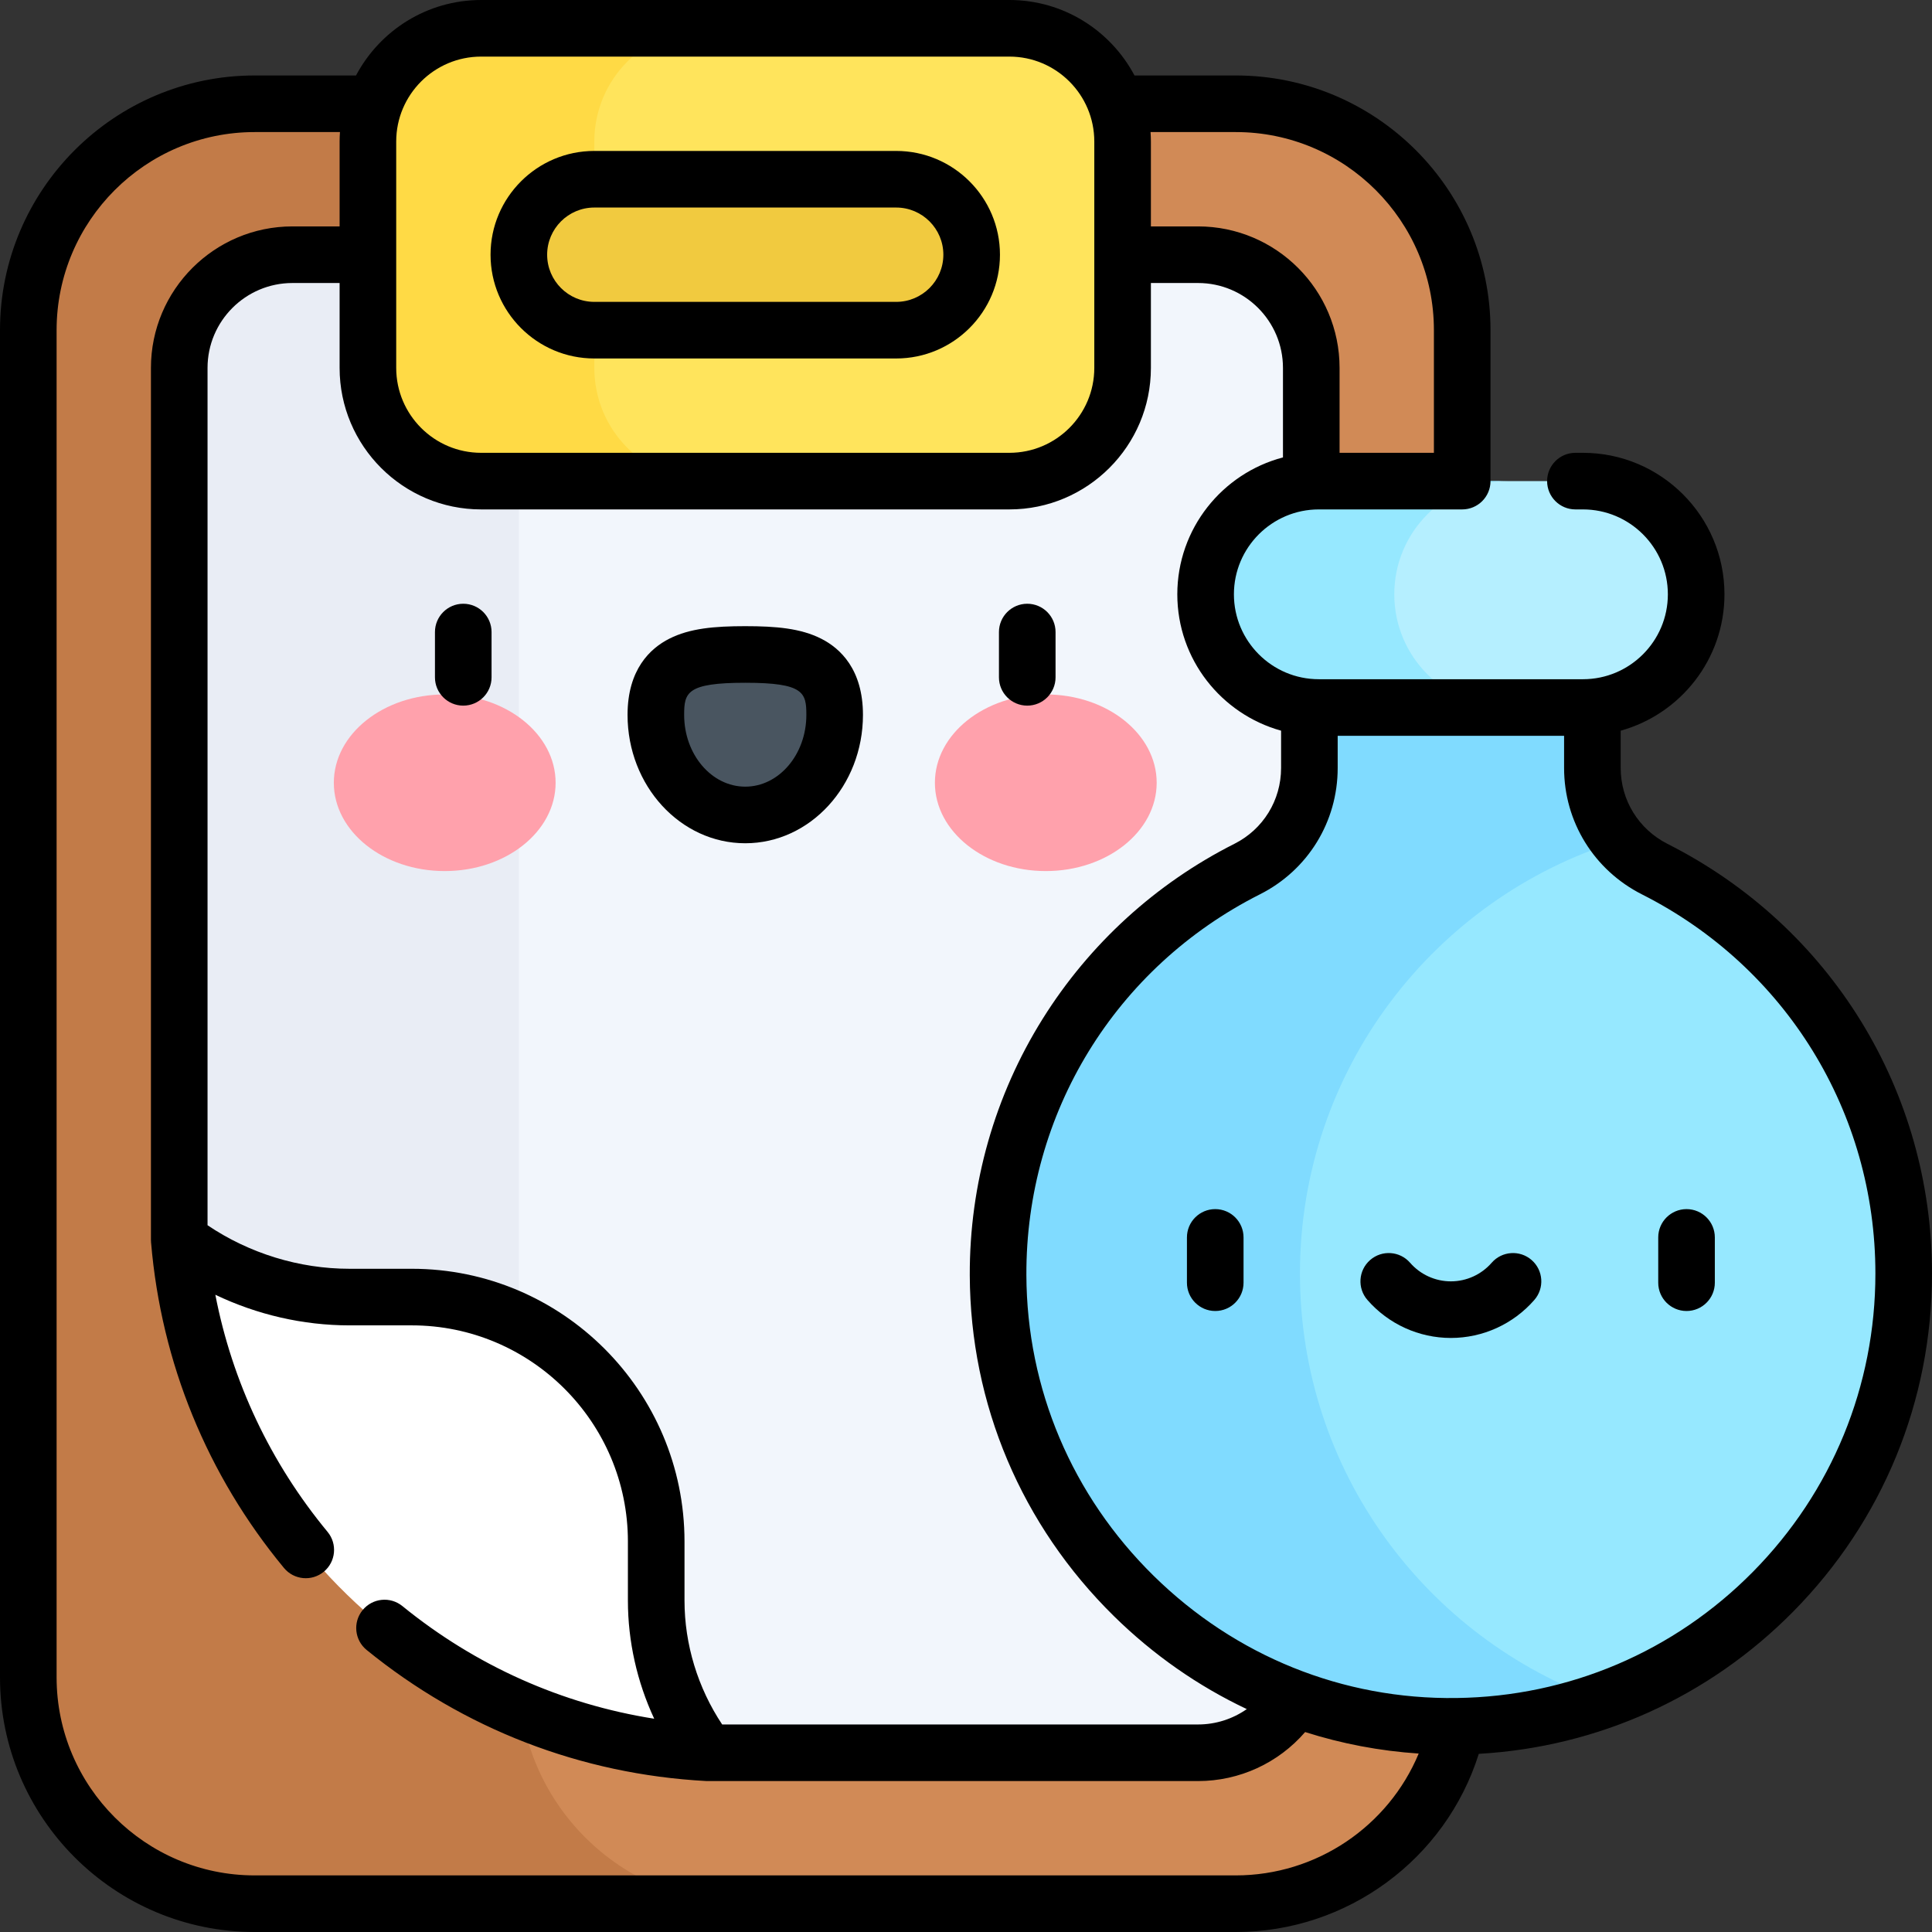 <svg id="Capa_1" enable-background="new 0 0 512 512" height="512" viewBox="0 0 512 512" width="512" xmlns="http://www.w3.org/2000/svg"><rect x="0" y="0" width="512" height="512" fill="#333333" stroke="none"/><g><g><path d="m327.5 504.5h-260c-33.137 0-60-26.863-60-60v-357c0-33.137 26.863-60 60-60h260c33.137 0 60 26.863 60 60v357c0 33.137-26.863 60-60 60z" fill="#d18a56"/></g><g><path d="m137.5 444.5v-357c0-33.137 26.863-60 60-60h-130c-33.137 0-60 26.863-60 60v357c0 33.137 26.863 60 60 60h130c-33.137 0-60-26.863-60-60z" fill="#c27b48"/></g><g><path d="m77.5 67.5h240c16.569 0 30 13.431 30 30v337c0 16.569-13.431 30-30 30h-130l-2.706-1.089c-61.868-24.91-111.271-73.428-137.294-134.837v-231.074c0-16.569 13.432-30 30-30z" fill="#f2f6fc"/></g><g><path d="m137.5 67.5h-60c-16.569 0-30 13.431-30 30v231.074c18.976 44.778 50.393 82.689 90 109.604z" fill="#e9edf5"/></g><g><path d="m47.5 328.574c12.887 9.746 28.682 15.162 45.1 15.162h16.524c35.776 0 64.777 29.002 64.777 64.777v15.644c0 14.688 4.857 28.823 13.599 40.341-74.159-4.003-133.862-62.351-140-135.924z" fill="#fff"/></g><g><path d="m267.5 127.5h-140c-16.569 0-30-13.431-30-30v-60c0-16.569 13.431-30 30-30h140c16.569 0 30 13.431 30 30v60c0 16.569-13.431 30-30 30z" fill="#ffe45c"/></g><g><path d="m157.5 97.5v-60c0-16.569 13.431-30 30-30h-60c-16.569 0-30 13.431-30 30v60c0 16.569 13.431 30 30 30h60c-16.568 0-30-13.431-30-30z" fill="#ffda45"/></g><g><path d="m137.5 67.5c0-11.046 8.954-20 20-20h80c11.046 0 20 8.954 20 20 0 11.046-8.954 20-20 20h-80c-11.046 0-20-8.954-20-20z" fill="#f1ca3f"/></g><g><g><g><ellipse cx="117.855" cy="207.44" fill="#ffa1ac" rx="29.387" ry="23.403"/></g><g><ellipse cx="277.145" cy="207.44" fill="#ffa1ac" rx="29.387" ry="23.403"/></g><g><path d="m221.194 189.459c0-14.643-10.608-16.019-23.693-16.019s-23.693 1.376-23.693 16.019 10.608 26.513 23.693 26.513 23.693-11.871 23.693-26.513z" fill="#495560"/></g></g><g><path d="m122.768 187c-4.142 0-7.5-3.358-7.5-7.5v-12c0-4.142 3.358-7.5 7.5-7.5s7.5 3.358 7.5 7.5v12c0 4.142-3.358 7.5-7.5 7.5z"/></g><g><path d="m197.5 223.472c-17.2 0-31.193-15.258-31.193-34.013 0-12.056 6.008-17.634 11.047-20.189 5.449-2.763 11.994-3.329 20.146-3.329s14.697.566 20.146 3.329c5.04 2.556 11.047 8.133 11.047 20.189 0 18.754-13.993 34.013-31.193 34.013zm0-42.532c-15.539 0-16.193 2.611-16.193 8.519 0 10.484 7.264 19.013 16.193 19.013s16.193-8.529 16.193-19.013c0-5.908-.654-8.519-16.193-8.519z"/></g><g><path d="m272.232 187c-4.142 0-7.5-3.358-7.5-7.5v-12c0-4.142 3.358-7.5 7.5-7.5s7.5 3.358 7.5 7.5v12c0 4.142-3.357 7.5-7.5 7.5z"/></g></g><g><path d="m438.545 230.339c-10.127-5.117-16.545-15.461-16.545-26.807v-46.032h-75v46.032c0 11.317-6.367 21.673-16.472 26.77-39.293 19.82-66.204 60.602-66.028 107.657.249 66.444 55.18 120.409 121.619 119.53 65.527-.867 118.38-54.256 118.38-119.989.001-46.832-26.829-87.391-65.954-107.161z" fill="#96e8ff"/></g><g><path d="m344.5 337.5c0-53.936 35.585-99.558 84.557-114.677-4.47-5.311-7.057-12.097-7.057-19.292v-46.031h-75v46.032c0 11.317-6.367 21.673-16.472 26.77-39.293 19.82-66.204 60.602-66.028 107.657.249 66.444 55.18 120.409 121.619 119.53 13.446-.178 26.356-2.571 38.388-6.825-46.609-16.472-80.007-60.914-80.007-113.164z" fill="#80dbff"/></g><g><path d="m419.5 187.5h-70c-16.569 0-30-13.431-30-30 0-16.569 13.431-30 30-30h70c16.569 0 30 13.431 30 30 0 16.569-13.431 30-30 30z" fill="#b5efff"/></g><g><path d="m369.5 157.5c0-16.569 13.431-30 30-30h-50c-16.569 0-30 13.431-30 30s13.431 30 30 30h50c-16.569 0-30-13.431-30-30z" fill="#96e8ff"/></g><g><path d="m157.5 95h80c15.164 0 27.5-12.336 27.5-27.5s-12.336-27.5-27.5-27.5h-80c-15.164 0-27.5 12.336-27.5 27.5s12.336 27.5 27.5 27.5zm0-40h80c6.893 0 12.5 5.607 12.5 12.5s-5.607 12.5-12.5 12.5h-80c-6.893 0-12.5-5.607-12.5-12.5s5.607-12.5 12.5-12.5z"/><path d="m512 337.5c0-48.389-26.85-92.016-70.073-113.854-7.666-3.874-12.427-11.581-12.427-20.114v-9.896c15.837-4.388 27.5-18.921 27.5-36.135 0-20.678-16.822-37.5-37.5-37.5h-2c-4.142 0-7.5 3.358-7.5 7.5s3.358 7.5 7.5 7.5h2c12.407 0 22.5 10.093 22.5 22.5s-10.093 22.499-22.5 22.499h-70c-12.407 0-22.5-10.093-22.5-22.5s10.093-22.5 22.5-22.5h38c4.142 0 7.5-3.358 7.5-7.5v-40c0-37.22-30.28-67.5-67.5-67.5h-26.848c-6.298-11.883-18.792-20-33.152-20h-140c-14.36 0-26.854 8.117-33.152 20h-26.848c-37.22 0-67.5 30.28-67.5 67.5v357c0 37.22 30.28 67.5 67.5 67.5h260c29.524 0 55.612-19.278 64.397-47.216 31.556-1.798 60.962-15.053 83.322-37.694 23.719-24.016 36.781-55.833 36.781-89.59zm-200-180c0 17.215 11.663 31.747 27.5 36.135v9.897c0 8.54-4.732 16.231-12.35 20.074-20.831 10.507-38.395 26.529-50.793 46.332-12.753 20.369-19.446 43.9-19.356 68.049.128 34.139 13.697 66.211 38.208 90.311 10.468 10.292 22.358 18.561 35.203 24.629-3.732 2.616-8.222 4.074-12.913 4.074h-126.119c-6.45-9.693-9.979-21.216-9.979-32.841v-15.645c0-39.854-32.423-72.277-72.277-72.277h-16.524c-13.319 0-26.529-4.081-37.6-11.535v-227.203c0-12.407 10.093-22.5 22.5-22.5h12.5v22.5c0 20.678 16.822 37.5 37.5 37.5h140c20.678 0 37.5-16.822 37.5-37.5v-22.5h12.5c12.407 0 22.5 10.093 22.5 22.5v23.722c-16.092 4.217-28 18.882-28 36.278zm15.5-122.5c28.949 0 52.5 23.551 52.5 52.5v32.5h-25v-22.5c0-20.678-16.822-37.5-37.5-37.5h-12.5v-22.5c0-.841-.038-1.673-.093-2.5zm-200-20h140c12.407 0 22.5 10.093 22.5 22.5v60c0 12.407-10.093 22.5-22.5 22.5h-140c-12.407 0-22.5-10.093-22.5-22.5v-60c0-12.407 10.093-22.5 22.5-22.5zm200 482h-260c-28.949 0-52.5-23.551-52.5-52.5v-357c0-28.949 23.551-52.5 52.5-52.5h22.593c-.055.827-.093 1.659-.093 2.5v22.5h-12.5c-20.678 0-37.5 16.822-37.5 37.5v231.074c0 .164.014.324.024.485.003.047-.003.092.001.139.003.036.008.071.011.107.002.025.005.049.008.073 2.686 31.754 14.856 61.539 35.208 86.146 2.639 3.192 7.368 3.641 10.559 1 3.192-2.64 3.64-7.368 1-10.559-15.148-18.315-25.282-39.801-29.743-62.84 11.059 5.289 23.258 8.112 35.532 8.112h16.524c31.583 0 57.277 25.694 57.277 57.277v15.645c0 10.805 2.423 21.541 6.969 31.321-24.449-3.854-47.286-14.033-66.734-29.852-3.214-2.614-7.937-2.129-10.551 1.086-2.614 3.213-2.127 7.937 1.086 10.551 25.732 20.93 56.827 32.937 89.924 34.725.135.007.269.011.403.011h.002 130c10.979 0 21.293-4.788 28.377-12.989 9.689 3.092 19.776 5.015 30.091 5.699-8.048 19.307-27.099 32.289-48.468 32.289zm58.521-47.01c-30.135.43-58.645-11.104-80.294-32.388-21.635-21.271-33.612-49.565-33.725-79.67-.161-42.916 23.56-81.591 61.905-100.933 12.703-6.407 20.594-19.231 20.594-33.466v-8.533h60v8.532c0 14.225 7.917 27.062 20.663 33.501 38.141 19.273 61.836 57.769 61.836 100.467 0 29.786-11.525 57.859-32.454 79.049-20.909 21.172-48.796 33.048-78.525 33.441z"/><path d="m322.051 320.428c-4.142 0-7.5 3.358-7.5 7.5v12c0 4.142 3.358 7.5 7.5 7.5s7.5-3.358 7.5-7.5v-12c0-4.142-3.358-7.5-7.5-7.5z"/><path d="m446.949 320.428c-4.142 0-7.5 3.358-7.5 7.5v12c0 4.142 3.358 7.5 7.5 7.5s7.5-3.358 7.5-7.5v-12c0-4.142-3.358-7.5-7.5-7.5z"/><path d="m405.892 333.917c-3.122-2.722-7.86-2.397-10.582.726-2.73 3.132-6.67 4.928-10.811 4.928s-8.081-1.796-10.811-4.928c-2.722-3.124-7.459-3.448-10.582-.726s-3.448 7.459-.726 10.582c5.579 6.401 13.641 10.073 22.118 10.073s16.539-3.671 22.118-10.073c2.724-3.123 2.399-7.86-.724-10.582z"/></g></g></svg>